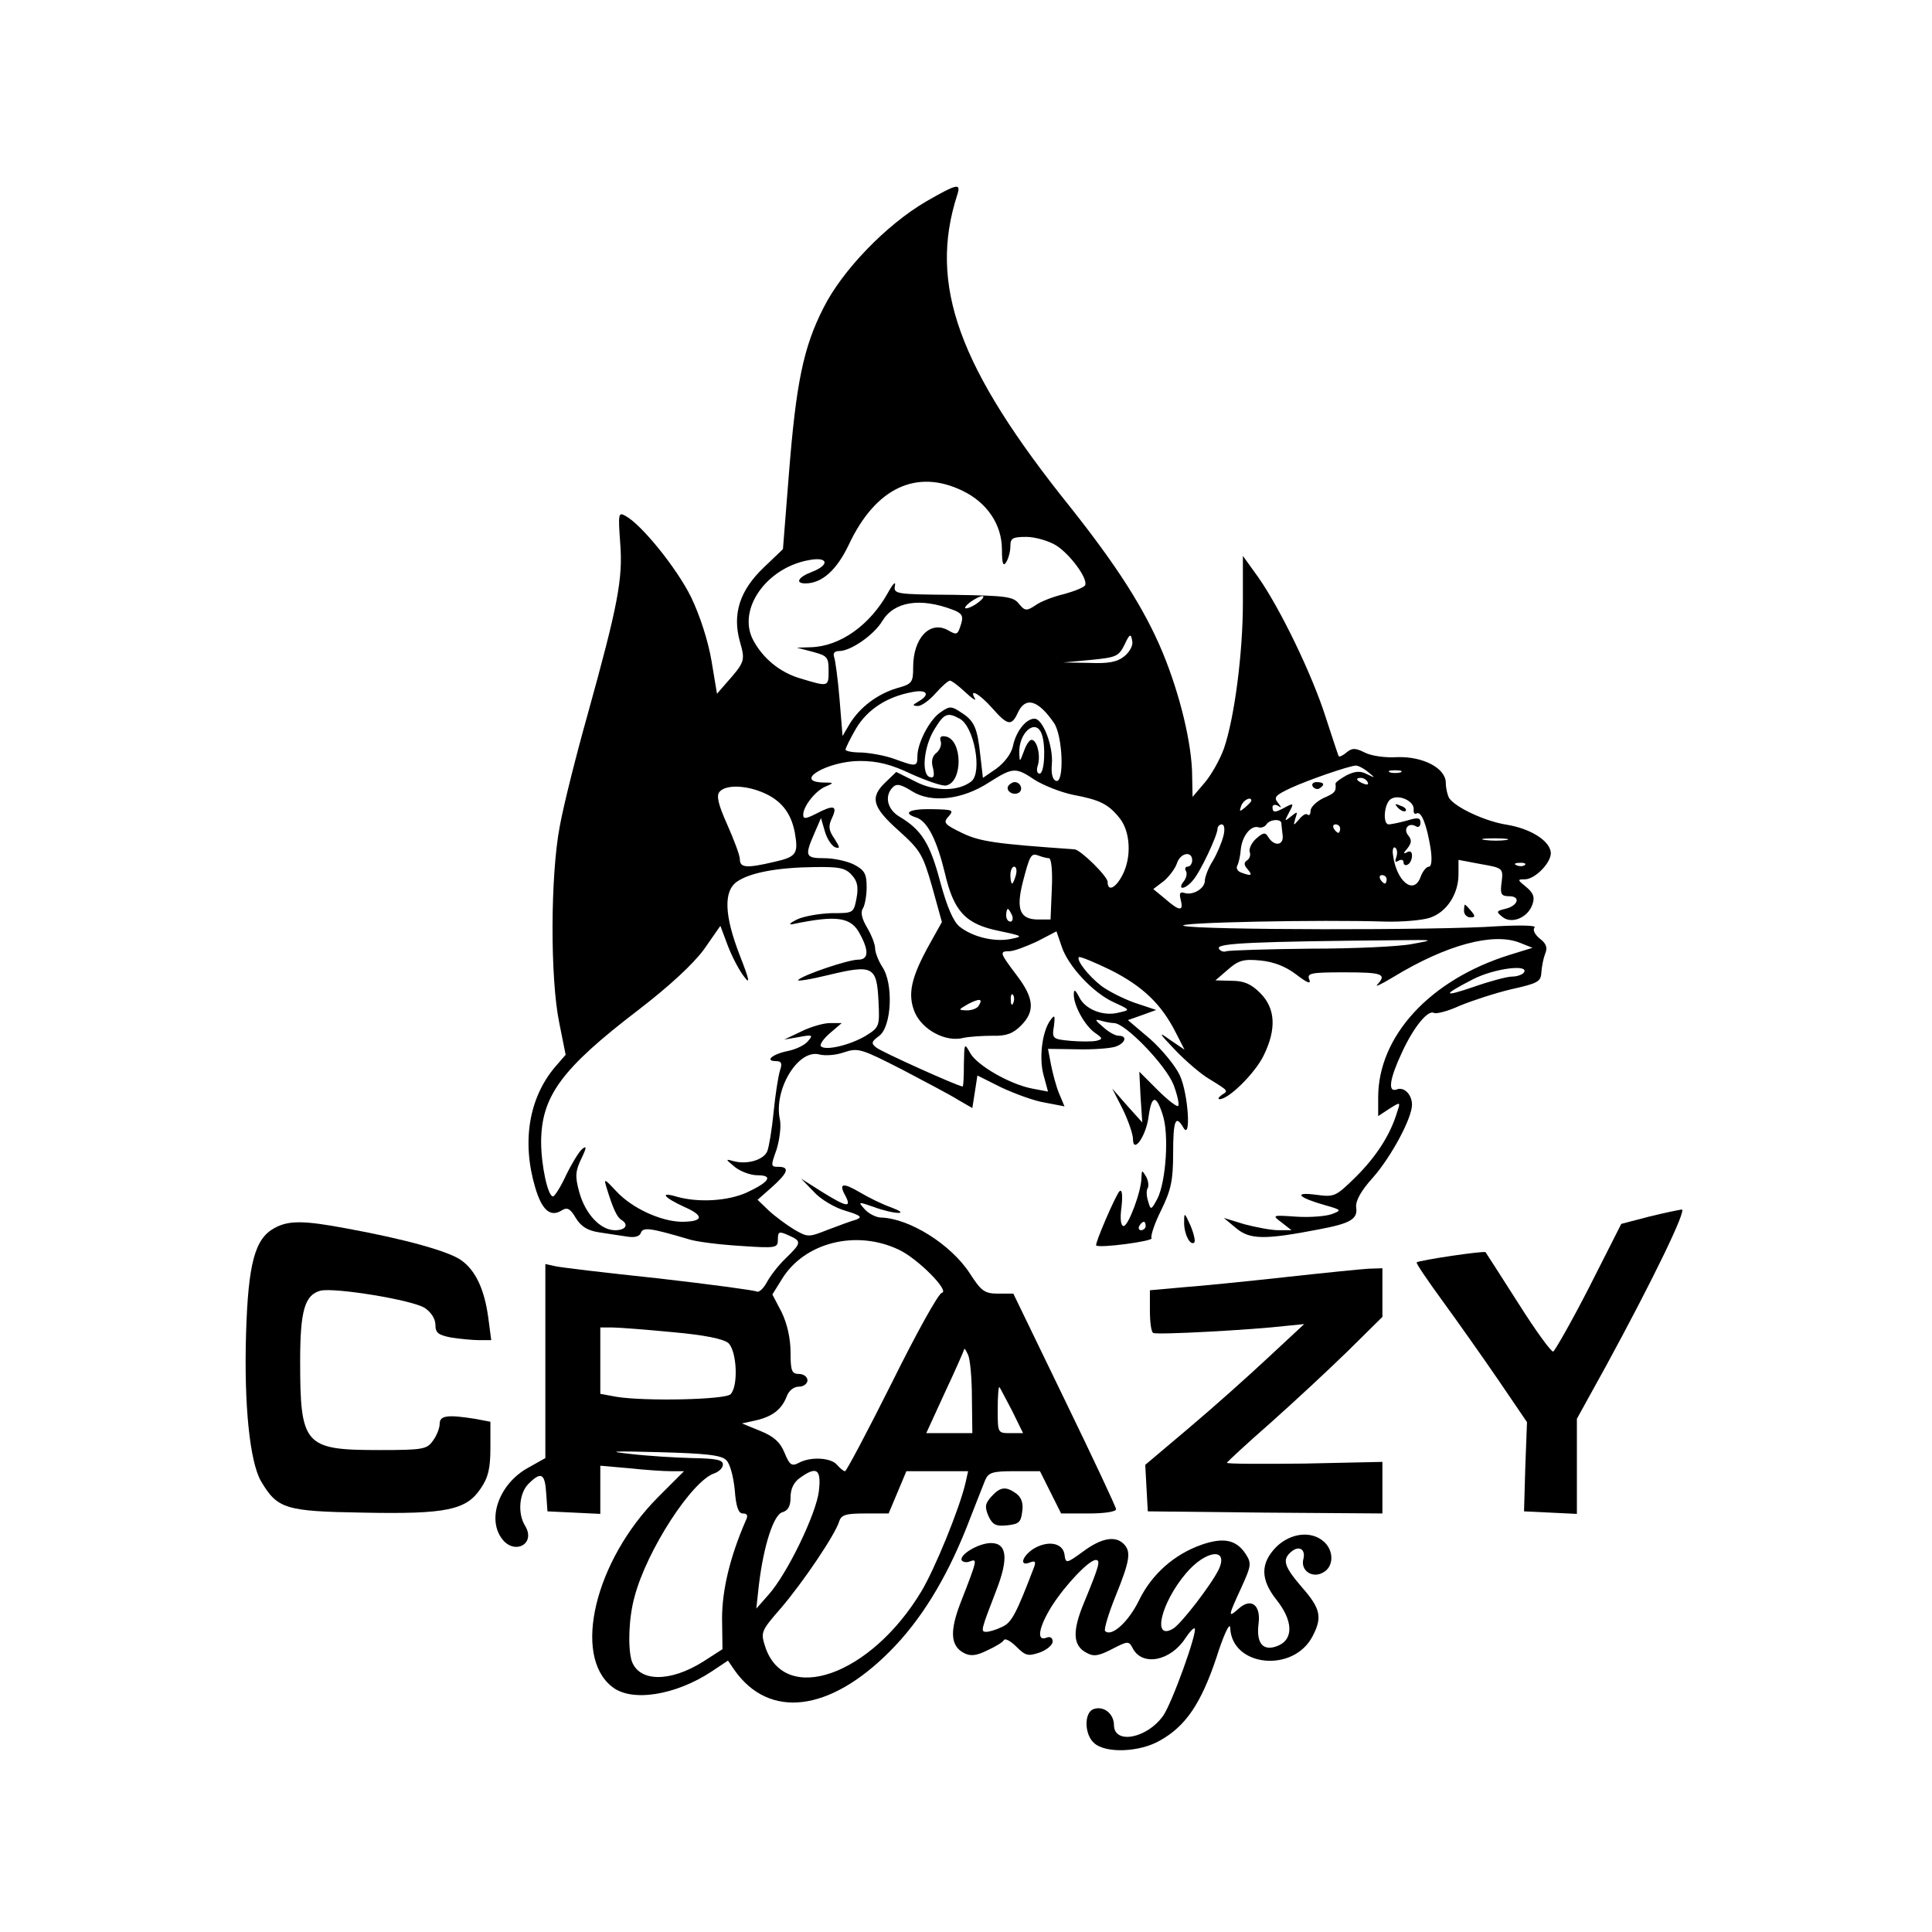 <?xml version="1.0" standalone="no"?>
<!DOCTYPE svg PUBLIC "-//W3C//DTD SVG 20010904//EN"
 "http://www.w3.org/TR/2001/REC-SVG-20010904/DTD/svg10.dtd">
<svg version="1.0" xmlns="http://www.w3.org/2000/svg"
 width="457pt" height="457pt" viewBox="0 0 457 457"
 preserveAspectRatio="xMidYMid meet">
<g transform="translate(0,457) scale(0.1,-0.1)"
fill="#000000" stroke="none">
<path d="M2190 4093 c-94 -55 -198 -163 -242 -251 -48 -94 -65 -179 -82 -394
l-14 -177 -45 -43 c-57 -54 -75 -110 -57 -175 13 -46 13 -48 -34 -101 l-20
-23 -13 78 c-8 47 -27 106 -48 150 -34 69 -118 173 -156 193 -16 9 -17 5 -12
-64 7 -85 -6 -150 -77 -406 -27 -96 -57 -215 -66 -265 -22 -115 -23 -359 -1
-465 l15 -75 -26 -30 c-61 -73 -78 -176 -46 -284 16 -54 36 -71 63 -54 13 8
20 4 33 -18 12 -20 28 -30 55 -34 21 -3 51 -8 66 -10 18 -3 30 0 33 9 5 14 24
11 112 -15 17 -6 73 -13 122 -16 87 -6 90 -5 90 15 0 19 3 20 25 10 32 -14 31
-18 -6 -54 -17 -16 -37 -42 -45 -57 -8 -15 -19 -25 -24 -22 -6 3 -110 17 -232
31 -123 13 -233 26 -245 29 l-23 5 0 -229 0 -230 -41 -23 c-67 -37 -97 -118
-63 -166 29 -42 83 -15 56 29 -18 29 -14 77 8 99 30 30 39 25 42 -22 l3 -43
63 -3 62 -3 0 57 0 57 68 -6 c37 -4 81 -7 99 -7 l31 0 -62 -62 c-148 -149
-203 -374 -108 -448 46 -37 150 -20 235 36 l39 26 15 -22 c82 -117 225 -100
368 44 72 72 132 169 181 292 19 49 39 99 44 112 8 19 17 22 70 22 l60 0 25
-50 25 -50 65 0 c36 0 65 4 65 10 0 5 -55 122 -122 260 l-121 250 -36 0 c-32
0 -40 6 -67 48 -45 69 -143 130 -210 132 -11 0 -29 9 -38 19 -17 19 -17 19 21
6 21 -8 47 -14 58 -14 11 0 4 5 -17 13 -20 7 -53 23 -73 35 -42 25 -52 22 -35
-8 15 -29 2 -26 -56 10 l-49 31 30 -31 c16 -18 50 -38 75 -45 36 -11 41 -15
25 -21 -11 -3 -41 -14 -67 -24 -46 -18 -47 -18 -80 1 -18 11 -45 31 -60 45
l-26 25 34 30 c38 34 43 48 15 48 -18 0 -18 2 -4 41 7 23 11 54 8 70 -16 70
42 167 92 155 14 -4 41 -2 60 5 33 11 41 8 137 -41 55 -29 116 -61 133 -72
l33 -19 6 38 6 39 56 -28 c32 -15 78 -32 103 -36 l47 -9 -13 31 c-7 17 -15 48
-19 68 l-7 37 68 -1 c37 -1 78 2 91 6 24 8 30 26 8 26 -8 0 -24 9 -37 21 -19
16 -20 19 -6 15 10 -3 25 -6 32 -6 27 0 123 -100 141 -146 9 -24 14 -47 11
-50 -3 -3 -25 14 -49 38 l-43 43 3 -60 4 -60 -36 40 -35 40 25 -49 c13 -27 24
-59 24 -70 0 -37 31 6 37 53 7 51 18 52 33 5 16 -46 8 -159 -12 -199 -15 -28
-16 -28 -22 -7 -4 12 -5 26 -1 32 3 5 1 18 -4 27 -10 16 -10 16 -11 -3 0 -32
-31 -114 -42 -114 -7 0 -9 18 -5 46 3 28 1 42 -5 36 -9 -9 -59 -125 -55 -128
7 -7 135 10 131 17 -3 5 7 35 23 67 23 47 28 70 28 134 0 79 6 92 24 61 19
-33 12 79 -8 123 -10 22 -42 61 -70 86 l-53 45 34 12 33 12 -51 17 c-28 10
-63 28 -79 40 -32 25 -59 61 -53 68 3 2 37 -12 76 -31 75 -38 119 -80 153
-147 l21 -41 -34 23 c-29 21 -28 18 12 -24 25 -26 61 -57 80 -68 47 -29 46
-28 30 -38 -8 -6 -10 -10 -5 -10 22 0 84 62 104 103 31 63 28 112 -8 148 -22
22 -39 29 -68 29 l-38 1 29 25 c25 22 37 26 77 22 32 -3 60 -14 85 -33 26 -20
36 -24 31 -12 -6 15 3 17 83 17 90 0 101 -4 78 -29 -7 -7 10 1 38 18 125 76
236 106 299 81 l30 -12 -55 -17 c-188 -59 -310 -192 -310 -337 l0 -44 26 17
c27 17 27 17 19 -7 -16 -54 -49 -105 -97 -153 -49 -48 -51 -49 -96 -43 -54 7
-41 -7 23 -25 39 -11 39 -12 15 -21 -14 -5 -51 -8 -83 -6 -58 4 -59 4 -35 -14
l23 -18 -31 0 c-17 0 -53 7 -80 14 l-49 15 30 -25 c32 -26 66 -27 195 -2 74
14 92 24 88 52 -2 15 11 39 40 71 43 49 92 140 92 172 0 24 -19 43 -36 36 -22
-8 -17 25 12 87 28 61 62 102 76 94 5 -3 33 4 61 17 29 12 84 30 122 39 63 14
70 18 71 40 1 14 5 34 9 44 6 14 3 24 -13 36 -12 10 -17 21 -12 26 5 5 -31 6
-88 3 -138 -10 -712 -9 -742 1 -24 8 326 15 477 10 39 -1 87 3 105 9 40 13 68
56 68 103 l0 34 53 -10 c52 -9 53 -10 49 -43 -4 -28 -1 -33 18 -33 28 0 21
-23 -10 -30 -21 -5 -21 -7 -6 -19 22 -18 61 -1 71 30 6 17 2 27 -15 41 -21 17
-21 18 -3 18 25 0 66 43 61 66 -5 27 -49 54 -103 63 -52 8 -122 41 -137 63 -4
7 -8 23 -8 36 0 35 -54 63 -115 61 -27 -2 -62 3 -77 11 -22 11 -30 11 -43 0
-8 -7 -17 -11 -18 -9 -2 2 -15 44 -31 92 -32 101 -108 258 -160 332 l-36 50 0
-110 c0 -120 -20 -274 -45 -346 -9 -25 -29 -61 -45 -80 l-29 -34 -1 48 c0 76
-29 195 -70 294 -43 103 -107 203 -218 343 -265 330 -336 526 -268 738 10 30
1 28 -74 -15z m87 -684 c58 -28 93 -80 93 -139 0 -33 3 -41 10 -30 5 8 10 25
10 38 0 19 5 22 38 22 20 0 52 -9 70 -20 32 -20 75 -77 69 -94 -2 -5 -24 -14
-49 -21 -26 -6 -57 -18 -69 -27 -21 -14 -25 -13 -39 4 -13 17 -31 19 -156 21
-136 1 -141 2 -137 22 2 11 -5 4 -16 -16 -43 -78 -114 -128 -183 -130 l-33 -1
38 -10 c34 -9 37 -13 37 -44 0 -39 0 -39 -66 -19 -49 14 -90 48 -113 92 -37
72 32 170 132 188 46 9 51 -11 7 -28 -32 -12 -40 -27 -15 -27 39 0 74 31 103
92 63 134 160 180 269 127z m37 -264 c-10 -8 -23 -14 -29 -14 -5 0 -1 6 9 14
11 8 24 15 30 15 5 0 1 -7 -10 -15z m-61 -17 c22 -8 26 -15 21 -32 -9 -29 -10
-29 -33 -16 -42 22 -81 -20 -81 -88 0 -36 -2 -40 -39 -50 -46 -14 -87 -45
-111 -84 l-17 -29 -7 86 c-4 48 -10 93 -13 101 -3 9 1 14 12 14 28 0 83 39
102 71 28 46 89 56 166 27z m407 -110 c-17 -14 -38 -18 -84 -16 l-61 1 65 6
c60 6 66 8 80 36 12 26 15 27 18 10 3 -11 -5 -26 -18 -37z m-377 -85 c17 -16
27 -22 23 -15 -15 25 11 11 41 -23 37 -42 46 -43 61 -10 18 38 48 29 85 -25
21 -30 25 -144 5 -137 -8 2 -12 17 -10 39 4 42 -21 108 -41 108 -20 0 -44 -30
-51 -65 -4 -18 -20 -39 -39 -53 l-32 -22 -6 52 c-7 66 -14 83 -46 103 -22 15
-27 15 -47 1 -26 -16 -56 -73 -56 -105 0 -25 -3 -25 -55 -6 -22 8 -57 14 -77
15 -21 0 -38 3 -38 7 0 3 11 26 25 50 27 45 73 75 133 86 35 7 43 -6 15 -22
-15 -9 -16 -10 -2 -11 9 0 28 14 42 30 15 17 30 30 34 30 4 0 20 -12 36 -27z
m-13 -63 c34 -18 54 -126 28 -148 -30 -24 -86 -25 -132 -1 l-46 23 -25 -24
c-38 -36 -32 -59 31 -115 51 -46 57 -56 79 -133 l23 -83 -29 -52 c-44 -79 -53
-119 -35 -162 18 -41 73 -71 115 -60 14 3 45 5 68 5 33 -1 49 5 68 24 34 34
31 65 -10 119 -40 53 -42 57 -17 57 10 0 39 11 65 23 l46 24 12 -35 c15 -47
75 -111 124 -133 39 -18 39 -18 12 -24 -36 -10 -80 7 -94 36 -10 19 -13 20
-13 6 0 -26 26 -73 50 -90 19 -13 19 -15 3 -19 -10 -2 -38 -2 -61 0 -42 4 -44
5 -39 35 3 26 2 28 -9 13 -19 -27 -27 -90 -15 -131 l10 -37 -37 7 c-53 10
-131 55 -147 84 -14 25 -14 24 -15 -26 0 -29 -1 -53 -3 -53 -10 0 -192 82
-204 92 -13 10 -12 14 7 28 29 22 34 123 7 163 -9 14 -17 34 -17 44 0 10 -9
32 -19 49 -12 20 -16 36 -10 45 5 8 9 31 9 51 0 31 -5 40 -30 53 -16 8 -47 15
-70 15 -45 0 -47 5 -24 58 l16 37 9 -31 c5 -18 16 -34 24 -38 13 -4 12 -1 -1
20 -14 20 -15 30 -6 49 14 30 4 32 -38 10 -24 -12 -30 -13 -30 -2 0 20 30 58
54 67 19 8 19 9 -6 9 -74 2 10 51 86 51 42 0 74 -8 122 -31 36 -16 73 -29 82
-27 40 8 39 108 -1 116 -11 2 -15 -1 -12 -11 3 -7 -1 -20 -9 -27 -11 -8 -14
-21 -9 -37 4 -19 2 -24 -8 -21 -20 7 -14 73 12 114 22 36 30 40 59 24z m194
-36 c10 -26 7 -94 -5 -94 -6 0 -8 9 -4 20 7 23 -2 60 -15 60 -5 0 -13 -12 -18
-27 -10 -26 -10 -27 -11 -5 -2 49 39 84 53 46z m772 -90 c18 -15 18 -15 -3 -5
-15 8 -28 7 -48 -3 -14 -8 -26 -16 -26 -20 2 -18 -1 -22 -29 -34 -16 -8 -30
-21 -30 -30 0 -8 -3 -12 -7 -9 -3 4 -12 -1 -20 -11 -14 -16 -14 -16 -9 2 6 17
5 17 -10 5 -16 -13 -16 -12 -5 9 12 22 11 23 -8 13 -25 -14 -31 -14 -31 0 0 5
6 7 13 3 9 -6 9 -5 0 7 -11 13 -6 18 30 35 44 20 134 51 153 53 5 1 19 -6 30
-15z m-788 -19 c21 -13 61 -29 90 -35 64 -12 84 -22 111 -56 25 -32 28 -92 6
-134 -16 -31 -35 -40 -35 -16 0 13 -63 75 -78 77 -186 13 -224 18 -267 39 -41
20 -45 24 -31 39 13 15 10 16 -40 17 -53 1 -71 -9 -36 -20 26 -9 48 -53 67
-131 21 -91 49 -121 128 -137 57 -12 58 -13 28 -19 -39 -8 -91 5 -121 29 -15
12 -30 47 -46 106 -24 91 -44 123 -96 154 -29 17 -37 49 -16 70 9 9 19 7 46
-10 45 -28 118 -20 181 21 57 36 63 37 109 6z m865 18 c-7 -2 -19 -2 -25 0 -7
3 -2 5 12 5 14 0 19 -2 13 -5z m-78 -23 c3 -6 -1 -7 -9 -4 -18 7 -21 14 -7 14
6 0 13 -4 16 -10z m-1432 -24 c44 -18 68 -48 77 -95 9 -51 4 -58 -50 -70 -64
-15 -80 -14 -80 7 0 9 -14 46 -30 82 -21 47 -26 68 -18 77 14 17 60 16 101 -1z
m1541 -40 c-1 -9 2 -13 7 -10 11 6 24 -27 33 -83 4 -27 2 -43 -4 -43 -6 0 -15
-11 -20 -25 -16 -43 -57 -10 -65 53 -2 12 1 20 5 17 5 -3 6 -13 3 -22 -4 -11
-3 -14 5 -9 7 4 12 2 12 -4 0 -6 5 -8 10 -5 6 3 10 13 10 21 0 10 -5 12 -12 8
-9 -5 -9 -2 1 9 10 13 11 20 2 31 -13 16 2 32 19 21 6 -3 10 1 10 9 0 12 -6
13 -32 5 -18 -5 -38 -9 -43 -9 -15 0 -11 50 5 60 19 12 55 -5 54 -24z m-384
20 c0 -2 -7 -9 -15 -16 -13 -11 -14 -10 -9 4 5 14 24 23 24 12z m71 -53 c0 -5
2 -18 3 -29 3 -24 -20 -27 -34 -4 -7 12 -12 11 -29 -4 -11 -10 -17 -24 -15
-31 3 -7 0 -16 -6 -20 -8 -5 -8 -11 1 -21 13 -15 9 -17 -15 -8 -9 3 -13 11 -9
17 3 6 7 23 8 38 3 31 24 58 42 52 6 -2 14 1 18 6 7 13 35 15 36 4z m-137 -30
c-4 -16 -15 -42 -25 -59 -11 -17 -19 -39 -19 -47 0 -19 -29 -36 -49 -29 -10 3
-12 -1 -8 -17 7 -27 -3 -27 -37 3 l-28 23 25 19 c13 11 27 30 31 42 8 25 36
30 36 7 0 -8 -5 -15 -11 -15 -5 0 -7 -5 -4 -10 4 -6 1 -17 -5 -25 -7 -8 -8
-15 -3 -15 6 0 17 8 25 18 17 19 58 106 58 122 0 5 5 10 10 10 6 0 8 -11 4
-27z m276 17 c0 -5 -2 -10 -4 -10 -3 0 -8 5 -11 10 -3 6 -1 10 4 10 6 0 11 -4
11 -10z m393 -27 c-13 -2 -35 -2 -50 0 -16 2 -5 4 22 4 28 0 40 -2 28 -4z
m-1082 -43 c6 0 9 -31 7 -72 l-3 -73 -29 0 c-43 0 -53 23 -37 87 17 66 20 71
38 64 8 -3 19 -6 24 -6z m1126 -16 c-3 -3 -12 -4 -19 -1 -8 3 -5 6 6 6 11 1
17 -2 13 -5z m-1592 -24 c13 -14 16 -28 11 -55 -7 -35 -7 -35 -59 -35 -29 -1
-65 -7 -82 -15 -16 -8 -21 -13 -10 -11 106 22 139 17 160 -25 21 -39 19 -59
-5 -59 -24 0 -130 -36 -142 -48 -4 -4 28 1 73 12 104 25 113 20 117 -62 3 -60
2 -62 -30 -82 -37 -22 -95 -36 -106 -25 -4 4 6 18 21 31 l28 24 -28 0 c-15 0
-46 -9 -68 -20 l-40 -19 35 6 c32 6 34 5 21 -10 -7 -9 -28 -19 -47 -23 -36 -7
-57 -24 -28 -24 12 0 15 -5 9 -22 -4 -13 -11 -57 -15 -98 -4 -41 -11 -83 -15
-93 -8 -20 -46 -32 -78 -24 -22 6 -22 6 2 -14 13 -10 36 -19 53 -19 38 0 28
-16 -26 -41 -45 -20 -113 -24 -164 -10 -43 13 -33 -1 17 -24 48 -21 45 -35 -7
-35 -49 1 -117 32 -154 72 -29 31 -30 31 -23 8 15 -49 24 -68 34 -75 19 -11
12 -25 -14 -25 -35 0 -71 39 -85 91 -10 36 -9 49 5 78 13 27 13 32 2 23 -8 -7
-25 -35 -38 -62 -13 -28 -27 -50 -31 -50 -12 0 -28 73 -28 130 1 107 48 172
230 311 74 57 129 108 155 143 l39 56 18 -48 c10 -26 27 -58 38 -72 15 -20 13
-9 -10 50 -37 95 -39 153 -6 175 31 21 95 33 182 34 59 1 74 -2 89 -19z m388
0 c-3 -11 -7 -20 -9 -20 -2 0 -4 9 -4 20 0 11 4 20 9 20 5 0 7 -9 4 -20z m877
-10 c0 -5 -2 -10 -4 -10 -3 0 -8 5 -11 10 -3 6 -1 10 4 10 6 0 11 -4 11 -10z
m-886 -85 c3 -8 1 -15 -4 -15 -6 0 -10 7 -10 15 0 8 2 15 4 15 2 0 6 -7 10
-15z m946 -68 c-30 -6 -138 -11 -240 -11 -102 -1 -191 -4 -199 -6 -7 -3 -16 1
-18 7 -4 12 86 16 422 19 89 1 90 1 35 -9z m265 -67 c-3 -5 -16 -10 -28 -10
-12 0 -53 -11 -90 -24 -76 -26 -76 -20 -2 18 49 25 132 36 120 16z m-1208 -72
c-3 -8 -6 -5 -6 6 -1 11 2 17 5 13 3 -3 4 -12 1 -19z m-82 -7 c-3 -6 -16 -11
-28 -11 -21 1 -21 1 3 15 27 14 36 13 25 -4z m395 -521 c0 -5 -5 -10 -11 -10
-5 0 -7 5 -4 10 3 6 8 10 11 10 2 0 4 -4 4 -10z m-584 -56 c45 -21 121 -98
102 -102 -8 -1 -61 -97 -118 -212 -58 -116 -108 -210 -111 -210 -4 0 -12 7
-19 15 -14 17 -62 20 -90 5 -17 -9 -22 -6 -34 23 -10 25 -25 39 -57 52 l-44
18 32 7 c40 9 62 26 74 57 5 14 17 23 29 23 11 0 20 7 20 15 0 8 -9 15 -20 15
-17 0 -20 7 -20 51 0 33 -8 68 -21 95 l-22 42 23 37 c53 86 175 117 276 69z
m-536 -195 c78 -7 121 -16 133 -26 20 -19 24 -102 5 -121 -13 -13 -203 -17
-270 -6 l-38 7 0 78 0 79 28 0 c15 0 79 -5 142 -11z m709 -156 l1 -83 -55 0
-54 0 44 96 c25 53 45 99 46 103 0 3 4 -3 9 -14 5 -11 9 -57 9 -102z m95 -30
l26 -53 -30 0 c-30 0 -30 0 -30 57 0 31 2 54 4 52 2 -2 15 -28 30 -56z m-676
-117 c9 -8 17 -40 20 -70 3 -41 9 -56 19 -56 11 0 13 -5 7 -17 -37 -85 -56
-164 -56 -231 l1 -73 -45 -29 c-79 -50 -153 -49 -170 2 -9 31 -7 101 7 151 29
110 136 275 189 292 11 4 20 13 20 21 0 11 -17 14 -72 15 -40 1 -107 5 -148
10 -57 6 -41 7 69 4 111 -3 148 -7 159 -19z m219 -73 c-6 -53 -74 -194 -118
-244 l-30 -34 6 55 c11 93 35 168 56 173 13 4 19 14 19 35 0 21 8 36 22 46 40
29 51 21 45 -31z m347 20 c-14 -61 -73 -205 -105 -258 -120 -199 -323 -270
-369 -130 -11 34 -10 37 38 92 52 61 127 172 137 204 5 16 16 19 62 19 l55 0
21 50 21 50 73 0 73 0 -6 -27z"/>
<path d="M3105 2710 c4 -6 11 -8 16 -5 14 9 11 15 -7 15 -8 0 -12 -5 -9 -10z"/>
<path d="M2385 2711 c-7 -12 12 -24 25 -16 11 7 4 25 -10 25 -5 0 -11 -4 -15
-9z"/>
<path d="M3307 2659 c7 -7 15 -10 18 -7 3 3 -2 9 -12 12 -14 6 -15 5 -6 -5z"/>
<path d="M3463 2415 c0 -8 7 -15 15 -15 12 0 12 3 2 15 -7 8 -13 15 -15 15 -1
0 -2 -7 -2 -15z"/>
<path d="M3900 1692 l-65 -17 -76 -150 c-42 -82 -81 -150 -85 -152 -5 -1 -42
50 -83 115 -41 64 -76 119 -77 120 -3 4 -157 -19 -163 -24 -2 -2 26 -43 61
-91 35 -48 95 -133 132 -187 l68 -100 -4 -105 -3 -106 63 -3 62 -3 0 112 0
113 69 125 c110 202 192 371 179 370 -7 -1 -42 -8 -78 -17z"/>
<path d="M2801 1680 c-1 -27 14 -58 24 -49 3 3 -1 21 -9 40 -14 31 -15 32 -15
9z"/>
<path d="M649 1665 c-46 -25 -62 -83 -67 -251 -5 -168 9 -301 35 -347 39 -66
57 -72 241 -75 198 -4 245 6 279 57 18 26 23 48 23 96 l0 62 -37 7 c-64 10
-83 8 -83 -12 0 -10 -7 -28 -16 -40 -14 -20 -23 -22 -127 -22 -177 0 -187 11
-187 211 0 119 11 156 48 166 34 8 218 -22 247 -41 15 -10 25 -26 25 -40 0
-19 7 -24 38 -30 20 -3 50 -6 65 -6 l29 0 -7 53 c-9 67 -30 112 -64 136 -29
21 -133 50 -270 75 -101 19 -138 20 -172 1z"/>
<path d="M3040 1549 c-91 -10 -200 -21 -242 -24 l-78 -7 0 -48 c0 -27 3 -51 8
-53 7 -5 232 7 317 17 l40 4 -85 -79 c-47 -44 -131 -119 -188 -167 l-103 -87
3 -55 3 -55 278 -3 277 -2 0 61 0 61 -185 -4 c-102 -1 -184 -1 -183 2 2 3 48
46 103 94 55 49 137 125 183 170 l82 81 0 57 0 58 -32 -1 c-18 -1 -107 -10
-198 -20z"/>
<path d="M2345 1030 c-15 -17 -16 -24 -7 -46 10 -21 18 -25 45 -22 27 3 32 7
35 33 3 19 -2 33 -14 42 -25 18 -38 16 -59 -7z"/>
<path d="M3019 911 c-38 -39 -38 -77 1 -126 38 -48 40 -91 5 -107 -36 -16 -54
3 -48 51 6 45 -18 63 -48 35 -25 -22 -24 -17 7 50 24 53 25 58 10 81 -22 33
-52 39 -104 21 -65 -23 -118 -70 -148 -132 -25 -51 -65 -87 -80 -72 -3 4 8 41
25 83 34 84 37 105 19 123 -20 20 -53 14 -96 -18 -40 -29 -41 -29 -44 -7 -4
28 -40 34 -74 13 -27 -18 -33 -42 -8 -32 12 5 15 2 10 -11 -42 -110 -53 -131
-75 -141 -14 -7 -31 -12 -38 -12 -14 0 -13 3 24 99 29 75 25 111 -13 111 -29
0 -76 -28 -69 -41 3 -4 12 -6 20 -2 17 6 17 4 -22 -96 -27 -69 -25 -104 7
-121 15 -8 29 -7 55 6 20 9 38 20 40 25 3 4 16 -3 29 -16 22 -22 28 -23 55
-14 17 6 31 18 31 26 0 9 -6 13 -15 9 -24 -9 -18 25 13 75 32 50 88 109 104
109 12 0 8 -14 -27 -99 -29 -69 -28 -104 6 -121 16 -9 28 -7 59 9 39 20 40 20
50 1 23 -42 89 -29 124 25 10 15 19 25 22 23 7 -8 -54 -178 -75 -207 -38 -53
-115 -68 -116 -22 0 28 -25 47 -49 38 -22 -9 -21 -60 2 -80 27 -25 108 -22
156 6 61 34 97 88 133 195 17 54 32 86 33 72 3 -93 150 -108 195 -20 23 44 19
65 -25 115 -43 50 -48 66 -25 85 18 15 34 5 28 -18 -7 -27 21 -46 46 -32 26
13 27 51 3 73 -30 27 -79 21 -113 -12z m-136 -53 c-16 -34 -90 -131 -109 -141
-49 -28 -28 61 31 131 47 56 102 62 78 10z"/>
</g>
</svg>
